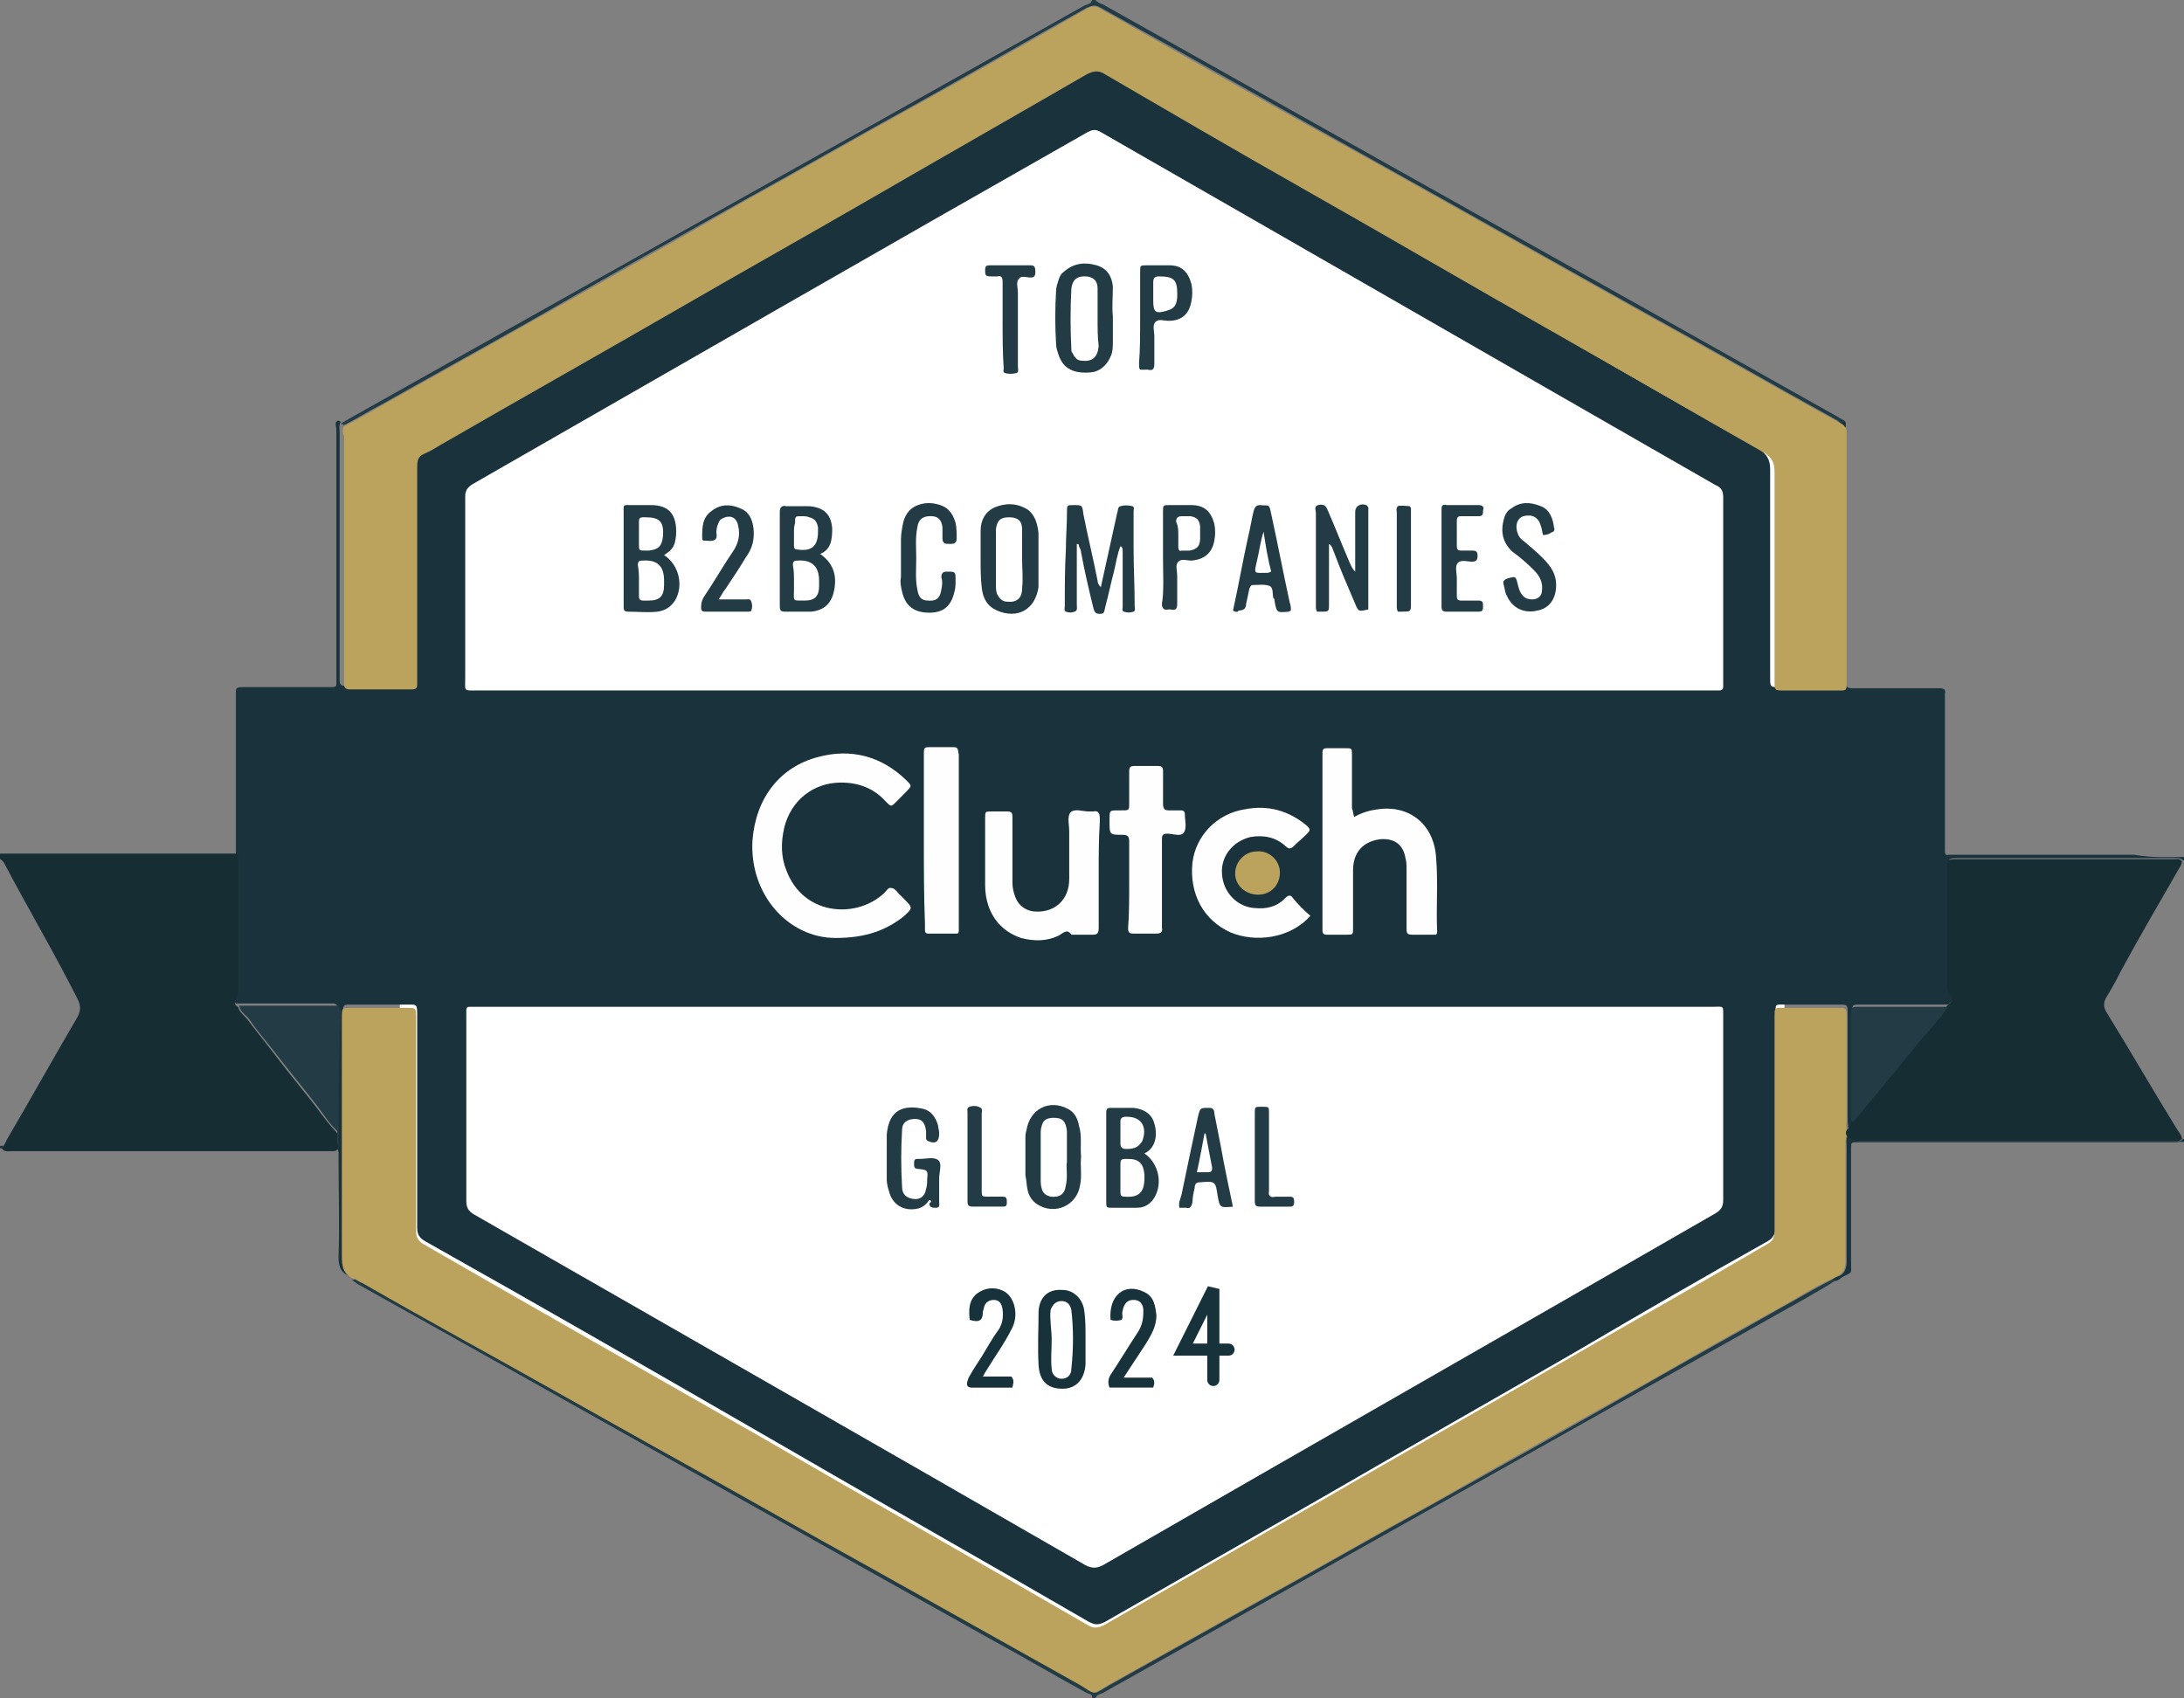 <svg width="72" height="56" viewBox="0 0 72 56" fill="none" xmlns="http://www.w3.org/2000/svg">
<rect x="0" y="0" width="72" height="56" fill="#808080" stroke="none"/>
<g clip-path="url(#clip0_4890_2454)">
<path d="M58.828 41.395V14.603L36.004 1.207L13.18 14.603V41.395L36.004 54.791L58.828 41.395Z" fill="white"/>
<path d="M72.001 28.256C72.001 28.293 72.001 28.329 72.001 28.366H71.965C71.893 28.293 71.821 28.293 71.713 28.293C69.301 28.293 66.925 28.293 64.513 28.293C64.225 28.293 64.225 28.329 64.225 28.585C64.225 29.866 64.225 31.148 64.225 32.428C64.225 32.538 64.261 32.648 64.297 32.721C64.441 32.941 64.441 32.941 64.225 33.124C63.253 33.124 62.317 33.124 61.345 33.124C61.057 33.124 61.057 33.124 61.057 33.417C61.057 34.478 61.057 35.54 61.057 36.638C61.057 36.748 61.021 36.857 61.129 36.931C61.057 37.004 61.057 37.15 60.949 37.223C60.913 37.114 60.913 37.004 60.913 36.857C60.913 35.723 60.913 34.625 60.913 33.49C60.913 33.087 60.913 33.124 60.553 33.124C60.013 33.124 59.473 33.124 58.969 33.124C58.465 33.124 58.537 33.051 58.537 33.563C58.537 35.869 58.537 38.138 58.537 40.444C58.537 40.664 58.465 40.81 58.285 40.92C56.197 42.091 54.109 43.299 52.057 44.507C49.213 46.154 46.369 47.764 43.525 49.411C41.149 50.766 38.809 52.12 36.433 53.474C36.217 53.584 36.109 53.584 35.893 53.474C32.365 51.425 28.801 49.411 25.273 47.362C21.529 45.202 17.785 43.043 14.005 40.92C13.825 40.81 13.753 40.7 13.753 40.481C13.753 39.346 13.753 38.175 13.753 37.04C13.753 35.869 13.753 34.698 13.753 33.49C13.753 33.087 13.753 33.124 13.393 33.124C12.817 33.124 12.241 33.124 11.665 33.124C11.305 33.124 11.305 33.087 11.305 33.49C11.305 36.089 11.305 38.687 11.305 41.286C11.305 41.652 11.341 41.945 11.701 42.055C11.665 42.091 11.629 42.091 11.593 42.091C11.269 42.018 11.161 41.798 11.161 41.469C11.197 40.371 11.161 39.309 11.161 38.212C11.161 37.846 11.197 37.882 10.837 37.882C7.993 37.882 5.149 37.882 2.341 37.882C1.657 37.882 1.009 37.882 0.325 37.882C0.217 37.882 0.073 37.882 -0.035 37.846C-0.035 37.809 -0.035 37.809 -0.035 37.772C0.001 37.809 0.037 37.772 0.073 37.772C0.181 37.882 0.289 37.846 0.397 37.846C3.853 37.846 7.309 37.846 10.765 37.846C10.837 37.846 10.909 37.846 10.981 37.846C11.089 37.846 11.125 37.809 11.125 37.699C11.125 37.553 11.125 37.406 11.125 37.26C11.125 36.015 11.125 34.734 11.125 33.49C11.125 33.417 11.125 33.343 11.125 33.234C11.125 33.16 11.089 33.087 10.981 33.087C10.909 33.087 10.837 33.087 10.729 33.087C9.757 33.087 8.785 33.087 7.777 33.087C7.669 33.014 7.633 32.941 7.705 32.831C7.777 32.721 7.777 32.648 7.777 32.502C7.777 31.001 7.777 29.537 7.777 28.036C7.777 27.927 7.777 27.78 7.777 27.67C7.777 26.096 7.777 24.559 7.777 22.985C7.777 22.656 7.741 22.656 8.101 22.656C9.001 22.656 9.937 22.656 10.837 22.656C11.125 22.656 11.089 22.656 11.089 22.4C11.089 21.338 11.089 20.277 11.089 19.215C11.089 17.532 11.089 15.848 11.089 14.164C11.089 14.055 11.017 13.945 11.125 13.872C11.161 13.872 11.197 13.872 11.233 13.908C11.161 14.018 11.197 14.164 11.197 14.274C11.197 16.91 11.197 19.581 11.197 22.217C11.197 22.29 11.197 22.363 11.197 22.436C11.197 22.546 11.233 22.619 11.377 22.619C12.061 22.619 12.745 22.619 13.429 22.619C13.573 22.619 13.609 22.546 13.609 22.436C13.609 22.363 13.609 22.29 13.609 22.217C13.609 20.643 13.609 19.069 13.609 17.459C13.609 16.727 13.609 15.995 13.609 15.262C13.609 15.079 13.645 14.933 13.825 14.86C14.005 14.787 14.185 14.64 14.365 14.567C17.029 13.03 19.693 11.529 22.357 9.992C24.445 8.784 26.533 7.613 28.621 6.405C30.961 5.051 33.337 3.696 35.677 2.342C35.893 2.196 36.073 2.196 36.289 2.342C38.485 3.623 40.681 4.868 42.877 6.149C45.721 7.759 48.529 9.406 51.373 11.017C53.569 12.298 55.765 13.542 57.961 14.787C58.249 14.97 58.357 15.153 58.357 15.482C58.357 17.751 58.357 20.057 58.357 22.326C58.357 22.656 58.357 22.656 58.645 22.656C59.257 22.656 59.869 22.656 60.481 22.656C60.733 22.656 60.733 22.656 60.733 22.4C60.733 22.326 60.733 22.253 60.733 22.18C60.733 19.581 60.733 16.983 60.733 14.384C60.733 14.311 60.733 14.201 60.733 14.128C60.733 14.018 60.697 13.945 60.589 13.872C60.625 13.835 60.661 13.835 60.697 13.835C60.913 13.872 60.841 14.018 60.841 14.164C60.841 16.544 60.841 18.923 60.841 21.302C60.841 21.704 60.841 22.07 60.841 22.473C60.841 22.619 60.877 22.693 61.057 22.693C61.525 22.693 61.993 22.693 62.461 22.693C62.965 22.693 63.433 22.693 63.937 22.693C64.081 22.693 64.153 22.729 64.117 22.876C64.117 22.949 64.117 23.022 64.117 23.095C64.117 24.669 64.117 26.243 64.117 27.817C64.117 27.89 64.117 27.963 64.117 28.073C64.117 28.146 64.153 28.219 64.225 28.183C64.297 28.183 64.369 28.183 64.477 28.183C66.421 28.183 68.401 28.183 70.345 28.183C70.993 28.293 71.497 28.256 72.001 28.256ZM36.073 33.197C33.121 33.197 30.133 33.197 27.181 33.197C23.329 33.197 19.477 33.197 15.661 33.197C15.337 33.197 15.373 33.16 15.373 33.49V33.526C15.373 35.54 15.373 37.553 15.373 39.602C15.373 39.822 15.445 39.932 15.625 40.042C22.321 43.885 29.053 47.728 35.785 51.608C36.001 51.717 36.145 51.717 36.361 51.608C43.093 47.728 49.825 43.885 56.557 40.005C56.737 39.895 56.809 39.785 56.809 39.566C56.809 37.553 56.809 35.576 56.809 33.563C56.809 33.124 56.845 33.197 56.449 33.197C49.645 33.197 42.877 33.197 36.073 33.197ZM36.073 22.766C42.841 22.766 49.609 22.766 56.413 22.766C56.485 22.766 56.593 22.766 56.665 22.766C56.773 22.766 56.809 22.729 56.809 22.619C56.809 22.583 56.809 22.509 56.809 22.473C56.809 20.46 56.809 18.41 56.809 16.397C56.809 16.177 56.737 16.068 56.557 15.995C49.789 12.115 43.057 8.235 36.289 4.355C36.109 4.245 36.001 4.282 35.857 4.355C29.089 8.198 22.357 12.078 15.589 15.958C15.409 16.068 15.337 16.177 15.337 16.36C15.337 18.374 15.337 20.35 15.337 22.363C15.337 22.802 15.265 22.766 15.733 22.766C22.537 22.766 29.305 22.766 36.073 22.766Z" fill="#19323C"/>
<path d="M0.002 28.146C0.146 28.146 0.29 28.146 0.398 28.146C2.774 28.146 5.114 28.146 7.49 28.146C7.598 28.146 7.742 28.146 7.85 28.146C7.85 29.647 7.85 31.111 7.85 32.612C7.85 32.722 7.814 32.831 7.778 32.941C7.706 33.051 7.742 33.161 7.85 33.197C7.886 33.38 8.066 33.49 8.174 33.637C8.534 34.112 8.894 34.552 9.254 35.028C9.65 35.54 10.046 36.016 10.442 36.528C10.658 36.821 10.874 37.114 11.126 37.37C11.126 37.516 11.126 37.663 11.126 37.809C11.126 37.919 11.09 37.956 10.982 37.956C10.91 37.956 10.838 37.956 10.766 37.956C7.31 37.956 3.854 37.956 0.398 37.956C0.29 37.956 0.146 37.992 0.074 37.882C0.11 37.773 0.182 37.699 0.218 37.59C1.01 36.235 1.766 34.881 2.558 33.527C2.666 33.307 2.666 33.161 2.558 32.941C1.802 31.441 0.938 29.977 0.146 28.476C0.11 28.403 0.038 28.329 -0.07 28.293C0.002 28.22 0.002 28.183 0.002 28.146Z" fill="#162E33"/>
<path d="M36.11 0C36.182 0.073 36.254 0.11 36.362 0.146C44.426 4.685 52.49 9.187 60.554 13.726C60.662 13.799 60.77 13.835 60.842 13.909C60.806 13.909 60.77 13.909 60.734 13.945C60.698 13.945 60.626 13.909 60.59 13.872C58.466 12.701 56.378 11.493 54.254 10.322C51.23 8.638 48.206 6.918 45.182 5.234C42.23 3.587 39.278 1.903 36.29 0.256C36.11 0.146 36.002 0.183 35.822 0.256C33.842 1.354 31.898 2.489 29.918 3.587C28.118 4.575 26.354 5.6 24.554 6.588C22.214 7.906 19.838 9.224 17.498 10.578C15.878 11.493 14.222 12.408 12.602 13.323C12.17 13.543 11.774 13.799 11.342 14.018C11.306 13.982 11.27 13.982 11.234 13.982C11.306 13.909 11.414 13.872 11.522 13.799C19.586 9.26 27.686 4.722 35.75 0.183C35.822 0.146 35.966 0.146 36.002 0C36.038 0 36.074 0 36.11 0Z" fill="#223B44"/>
<path d="M36.002 56.001C36.038 55.855 35.894 55.855 35.822 55.818C34.742 55.233 33.698 54.611 32.618 54.025C25.67 50.145 18.758 46.229 11.81 42.349C11.738 42.312 11.666 42.239 11.594 42.203C11.63 42.203 11.666 42.203 11.702 42.166C11.81 42.203 11.882 42.276 11.99 42.312C13.106 42.935 14.222 43.557 15.302 44.179C17.318 45.314 19.334 46.448 21.386 47.583C23.906 48.974 26.39 50.401 28.91 51.792C31.142 53.037 33.41 54.318 35.642 55.562C36.218 55.892 36.002 55.892 36.578 55.562C38.342 54.574 40.106 53.586 41.87 52.597C43.67 51.609 45.434 50.584 47.234 49.596C49.646 48.242 52.094 46.888 54.506 45.497C55.91 44.691 57.314 43.923 58.718 43.118C59.258 42.825 59.798 42.495 60.374 42.203C60.41 42.239 60.446 42.239 60.482 42.239C60.158 42.459 59.798 42.642 59.438 42.861C51.734 47.18 44.066 51.499 36.362 55.818C36.254 55.855 36.146 55.892 36.11 56.001C36.074 56.001 36.038 56.001 36.002 56.001Z" fill="#223B44"/>
<path d="M60.483 42.238C60.447 42.238 60.411 42.238 60.375 42.202C60.447 42.165 60.519 42.092 60.591 42.092C60.807 42.019 60.879 41.836 60.879 41.579C60.879 40.335 60.879 39.054 60.879 37.809C60.879 37.7 60.843 37.553 60.915 37.443C61.023 37.59 61.167 37.626 61.347 37.626C63.543 37.626 65.703 37.626 67.899 37.626C69.159 37.626 70.383 37.626 71.643 37.626C71.751 37.626 71.895 37.663 71.967 37.553C72.003 37.553 72.003 37.553 72.003 37.553C72.003 37.59 72.003 37.626 72.003 37.663C71.895 37.626 71.823 37.663 71.715 37.663C68.259 37.663 64.803 37.663 61.347 37.663C61.311 37.663 61.275 37.663 61.239 37.663C61.023 37.663 61.023 37.663 61.023 37.883C61.023 39.127 61.023 40.335 61.023 41.579C61.023 42.055 61.095 41.909 60.699 42.128C60.627 42.202 60.555 42.238 60.483 42.238Z" fill="#19323C"/>
<path d="M60.877 37.441C60.842 37.551 60.842 37.661 60.842 37.807C60.842 39.052 60.842 40.333 60.842 41.577C60.842 41.833 60.77 41.98 60.553 42.09C60.481 42.126 60.41 42.163 60.337 42.2C59.761 42.456 59.221 42.822 58.681 43.114C57.278 43.883 55.873 44.688 54.469 45.494C52.057 46.848 49.609 48.202 47.197 49.593C45.398 50.581 43.633 51.606 41.834 52.594C40.069 53.583 38.306 54.571 36.541 55.559C35.965 55.888 36.145 55.888 35.605 55.559C33.373 54.315 31.105 53.033 28.873 51.789C26.354 50.398 23.869 48.971 21.349 47.58C19.334 46.445 17.317 45.311 15.265 44.176C14.149 43.554 13.034 42.931 11.954 42.309C11.845 42.273 11.774 42.2 11.665 42.163C11.306 42.016 11.27 41.76 11.27 41.394C11.27 38.795 11.27 36.197 11.27 33.598C11.27 33.196 11.27 33.232 11.63 33.232C12.206 33.232 12.781 33.232 13.357 33.232C13.717 33.232 13.717 33.196 13.717 33.598C13.717 34.769 13.717 35.941 13.717 37.148C13.717 38.283 13.717 39.454 13.717 40.589C13.717 40.809 13.79 40.918 13.97 41.028C17.713 43.188 21.457 45.311 25.238 47.47C28.765 49.52 32.33 51.533 35.858 53.583C36.038 53.692 36.181 53.692 36.398 53.583C38.773 52.228 41.114 50.874 43.489 49.52C46.334 47.873 49.178 46.262 52.022 44.615C54.109 43.407 56.197 42.236 58.249 41.028C58.465 40.918 58.502 40.772 58.502 40.552C58.502 38.246 58.502 35.977 58.502 33.671C58.502 33.159 58.465 33.232 58.934 33.232C59.474 33.232 60.014 33.232 60.517 33.232C60.877 33.232 60.877 33.196 60.877 33.598C60.877 34.733 60.877 35.831 60.877 36.965C60.877 37.075 60.842 37.222 60.913 37.331C60.877 37.331 60.877 37.405 60.877 37.441Z" fill="#BBA35E"/>
<path d="M11.342 14.055C11.774 13.836 12.206 13.58 12.602 13.36C14.222 12.445 15.878 11.53 17.498 10.615C19.838 9.297 22.214 7.98 24.554 6.625C26.354 5.637 28.118 4.612 29.918 3.624C31.898 2.526 33.842 1.428 35.822 0.293C36.002 0.183 36.11 0.183 36.29 0.293C39.242 1.977 42.194 3.624 45.182 5.271C48.206 6.955 51.23 8.675 54.254 10.359C56.378 11.53 58.466 12.738 60.59 13.909C60.626 13.946 60.662 13.946 60.734 13.982C60.806 14.055 60.878 14.092 60.878 14.238C60.878 14.312 60.878 14.421 60.878 14.495C60.878 17.093 60.878 19.692 60.878 22.291C60.878 22.364 60.878 22.437 60.878 22.51C60.878 22.767 60.878 22.767 60.626 22.767C60.014 22.767 59.402 22.767 58.79 22.767C58.502 22.767 58.502 22.767 58.502 22.437C58.502 20.168 58.502 17.862 58.502 15.593C58.502 15.263 58.43 15.08 58.106 14.897C55.91 13.653 53.714 12.372 51.518 11.127C48.674 9.517 45.866 7.87 43.022 6.259C40.826 5.015 38.63 3.734 36.434 2.453C36.218 2.306 36.038 2.343 35.822 2.453C33.482 3.807 31.106 5.161 28.766 6.516C26.678 7.723 24.59 8.895 22.502 10.102C19.838 11.64 17.174 13.14 14.51 14.678C14.33 14.787 14.15 14.897 13.97 14.97C13.79 15.044 13.754 15.19 13.754 15.373C13.754 16.105 13.754 16.837 13.754 17.569C13.754 19.143 13.754 20.717 13.754 22.327C13.754 22.401 13.754 22.474 13.754 22.547C13.754 22.693 13.718 22.73 13.574 22.73C12.89 22.73 12.206 22.73 11.522 22.73C11.378 22.73 11.342 22.657 11.342 22.547C11.342 22.474 11.342 22.401 11.342 22.327C11.342 19.692 11.342 17.02 11.342 14.385C11.306 14.312 11.27 14.165 11.342 14.055Z" fill="#BBA35E"/>
<path d="M60.879 37.444C60.843 37.371 60.843 37.334 60.879 37.261C60.987 37.188 60.987 37.041 61.059 36.968C61.239 36.748 61.383 36.565 61.563 36.346C61.851 36.016 62.103 35.687 62.391 35.358C62.679 35.028 62.967 34.662 63.255 34.296C63.579 33.894 63.903 33.564 64.191 33.161C64.407 32.978 64.407 32.978 64.263 32.759C64.191 32.649 64.191 32.576 64.191 32.466C64.191 31.185 64.191 29.904 64.191 28.623C64.191 28.33 64.227 28.33 64.479 28.33C66.891 28.33 69.267 28.33 71.679 28.33C71.751 28.33 71.859 28.294 71.931 28.403C71.931 28.513 71.859 28.586 71.823 28.66C71.175 29.794 70.527 30.892 69.915 32.027C69.771 32.32 69.627 32.576 69.447 32.869C69.339 33.052 69.339 33.198 69.447 33.381C70.239 34.662 70.995 35.98 71.787 37.261C71.859 37.371 71.931 37.444 71.931 37.554C71.823 37.663 71.715 37.627 71.607 37.627C70.347 37.627 69.123 37.627 67.863 37.627C65.667 37.627 63.507 37.627 61.311 37.627C61.167 37.627 60.987 37.59 60.879 37.444Z" fill="#162E33"/>
<path d="M11.163 37.333C10.875 37.077 10.695 36.784 10.479 36.491C10.083 35.978 9.687 35.503 9.291 34.99C8.931 34.514 8.535 34.075 8.211 33.599C8.103 33.453 7.923 33.38 7.887 33.16C8.859 33.16 9.831 33.16 10.839 33.16C10.911 33.16 10.983 33.16 11.091 33.16C11.163 33.16 11.199 33.197 11.235 33.307C11.235 33.38 11.235 33.453 11.235 33.563C11.163 34.807 11.163 36.088 11.163 37.333Z" fill="#223B44"/>
<path d="M64.225 33.197C63.937 33.6 63.613 33.966 63.289 34.332C63.001 34.698 62.713 35.027 62.425 35.393C62.137 35.723 61.885 36.052 61.597 36.382C61.417 36.601 61.273 36.784 61.093 37.004C60.985 36.931 61.021 36.821 61.021 36.711C61.021 35.65 61.021 34.588 61.021 33.49C61.021 33.197 61.021 33.197 61.309 33.197C62.281 33.197 63.253 33.197 64.225 33.197Z" fill="#223B44"/>
<path d="M37.729 38.03C38.197 38.359 38.341 39.018 38.053 39.494C37.909 39.714 37.729 39.823 37.477 39.823C37.225 39.823 36.937 39.823 36.685 39.823C36.469 39.823 36.469 39.823 36.469 39.604C36.469 38.762 36.469 37.92 36.469 37.078C36.469 36.932 36.469 36.785 36.469 36.676C36.469 36.566 36.505 36.529 36.613 36.529C36.865 36.529 37.117 36.529 37.369 36.529C37.729 36.566 37.981 36.749 38.053 37.042C38.161 37.371 38.125 37.847 37.729 38.03ZM36.937 38.835C36.937 38.982 36.937 39.165 36.937 39.311C36.937 39.421 36.973 39.457 37.081 39.457C37.549 39.494 37.729 39.311 37.729 38.835C37.729 38.799 37.729 38.762 37.729 38.725C37.693 38.359 37.549 38.213 37.189 38.213C36.937 38.213 36.937 38.213 36.937 38.469C36.937 38.616 36.937 38.725 36.937 38.835ZM36.937 37.371C36.937 37.481 36.937 37.591 36.937 37.7C36.937 37.847 37.009 37.883 37.117 37.883C37.225 37.883 37.297 37.883 37.405 37.847C37.513 37.81 37.585 37.737 37.657 37.627C37.837 37.151 37.621 36.822 37.153 36.822H37.117C37.009 36.822 36.937 36.859 36.937 36.968C36.937 37.115 36.937 37.261 36.937 37.371Z" fill="#223B44"/>
<path d="M35.641 38.138C35.605 38.467 35.677 38.76 35.605 39.09C35.497 39.748 34.777 40.078 34.201 39.712C34.021 39.602 33.913 39.419 33.877 39.236C33.841 39.09 33.841 38.907 33.805 38.76C33.805 38.358 33.805 37.955 33.805 37.552C33.805 37.443 33.805 37.369 33.841 37.26C33.949 36.564 34.597 36.235 35.209 36.564C35.425 36.674 35.533 36.894 35.569 37.113C35.677 37.443 35.605 37.809 35.641 38.138ZM35.173 38.321C35.173 37.882 35.173 37.589 35.173 37.296C35.137 36.967 35.029 36.857 34.741 36.857C34.453 36.857 34.345 36.967 34.309 37.296C34.309 37.333 34.309 37.369 34.309 37.406C34.309 37.882 34.309 38.394 34.309 38.87C34.309 38.98 34.309 39.09 34.345 39.199C34.381 39.346 34.489 39.419 34.633 39.456C34.921 39.492 35.101 39.382 35.137 39.09C35.209 38.797 35.137 38.467 35.173 38.321Z" fill="#223B44"/>
<path d="M30.638 39.567C30.53 39.713 30.422 39.823 30.206 39.86C29.774 39.933 29.414 39.713 29.306 39.274C29.27 39.164 29.234 39.018 29.234 38.908C29.234 38.432 29.234 37.956 29.234 37.48C29.234 37.444 29.234 37.407 29.234 37.407C29.306 36.566 29.81 36.419 30.458 36.566C30.71 36.639 30.854 36.858 30.926 37.114C30.926 37.188 30.962 37.261 30.962 37.371C30.962 37.627 30.854 37.737 30.602 37.627C30.53 37.59 30.53 37.554 30.53 37.517C30.53 37.444 30.53 37.371 30.53 37.297C30.494 37.005 30.386 36.895 30.17 36.895C29.918 36.895 29.738 37.005 29.738 37.261C29.702 37.883 29.702 38.505 29.738 39.127C29.738 39.384 29.882 39.494 30.098 39.53C30.314 39.567 30.494 39.457 30.53 39.201C30.566 39.091 30.566 38.981 30.566 38.871C30.602 38.578 30.566 38.578 30.278 38.542C30.134 38.542 30.134 38.469 30.134 38.359C30.134 38.286 30.134 38.212 30.242 38.212C30.278 38.212 30.278 38.212 30.314 38.212C30.53 38.212 30.782 38.139 30.926 38.249C31.07 38.359 30.962 38.652 30.962 38.835C30.962 39.091 30.962 39.384 30.962 39.64C30.962 39.713 30.998 39.823 30.854 39.823C30.746 39.823 30.638 39.823 30.638 39.677C30.71 39.64 30.71 39.567 30.638 39.567Z" fill="#223B44"/>
<path d="M40.645 39.787C40.213 39.823 40.213 39.823 40.141 39.421C40.069 38.945 40.069 38.945 39.565 38.982C39.457 38.982 39.385 39.018 39.385 39.165C39.349 39.311 39.313 39.494 39.313 39.64C39.277 39.787 39.241 39.86 39.097 39.823C39.025 39.823 38.953 39.823 38.881 39.823C38.845 39.64 38.917 39.531 38.953 39.384C39.133 38.506 39.313 37.664 39.493 36.822C39.565 36.529 39.565 36.529 39.853 36.529C39.997 36.529 40.033 36.602 40.033 36.712C40.105 37.078 40.177 37.444 40.249 37.81C40.357 38.433 40.501 39.091 40.645 39.787ZM39.457 38.652C39.601 38.652 39.709 38.652 39.817 38.652C39.925 38.652 39.961 38.616 39.961 38.506C39.889 38.14 39.817 37.737 39.745 37.371H39.709C39.637 37.737 39.565 38.176 39.457 38.652Z" fill="#223B44"/>
<path d="M31.896 38.138C31.896 37.662 31.896 37.15 31.896 36.674C31.896 36.601 31.86 36.527 31.968 36.491C32.076 36.454 32.22 36.454 32.328 36.527C32.4 36.564 32.364 36.674 32.364 36.71C32.364 37.296 32.364 37.882 32.364 38.467C32.364 38.724 32.364 38.98 32.364 39.236C32.364 39.456 32.364 39.456 32.58 39.456C32.724 39.456 32.904 39.456 33.048 39.456C33.192 39.456 33.192 39.529 33.192 39.639C33.192 39.712 33.192 39.785 33.084 39.785C32.76 39.785 32.4 39.785 32.076 39.785C31.932 39.785 31.896 39.748 31.896 39.602C31.896 39.126 31.896 38.614 31.896 38.138Z" fill="#223B44"/>
<path d="M41.367 38.139C41.367 37.663 41.367 37.188 41.367 36.712C41.367 36.492 41.367 36.492 41.583 36.492C41.835 36.492 41.835 36.492 41.835 36.712C41.835 37.517 41.835 38.322 41.835 39.091C41.835 39.164 41.835 39.201 41.835 39.274C41.799 39.457 41.907 39.493 42.051 39.457C42.195 39.457 42.375 39.457 42.519 39.457C42.663 39.457 42.663 39.53 42.663 39.64C42.663 39.75 42.627 39.786 42.519 39.786C42.195 39.786 41.871 39.786 41.547 39.786C41.403 39.786 41.367 39.75 41.367 39.603C41.367 39.127 41.367 38.652 41.367 38.139Z" fill="#223B44"/>
<path d="M35.499 17.935C35.499 18.594 35.499 19.29 35.499 19.948C35.499 20.022 35.535 20.131 35.427 20.168C35.319 20.205 35.247 20.205 35.139 20.168C35.067 20.131 35.103 20.058 35.103 19.985C35.103 19.363 35.103 18.741 35.139 18.118C35.139 17.716 35.175 17.313 35.175 16.874C35.175 16.654 35.175 16.654 35.391 16.654C35.679 16.654 35.679 16.654 35.715 16.947C35.859 17.679 36.039 18.411 36.183 19.143C36.183 19.216 36.219 19.29 36.291 19.363C36.471 18.558 36.651 17.716 36.831 16.91C36.867 16.837 36.831 16.727 36.939 16.691C37.047 16.654 37.191 16.654 37.335 16.691C37.407 16.727 37.371 16.801 37.371 16.874C37.371 17.276 37.371 17.679 37.371 18.082C37.371 18.704 37.407 19.326 37.407 19.985C37.407 20.058 37.443 20.131 37.371 20.168C37.263 20.205 37.155 20.205 37.047 20.168C36.975 20.131 37.011 20.058 37.011 20.022C37.011 19.619 37.011 19.18 37.011 18.777C37.011 18.558 37.011 18.375 37.011 18.155C37.011 18.118 37.011 18.045 36.939 18.009C36.831 18.265 36.795 18.558 36.723 18.85C36.615 19.253 36.543 19.619 36.435 20.022C36.399 20.131 36.435 20.241 36.255 20.241C36.075 20.241 36.075 20.131 36.039 20.022C35.895 19.436 35.751 18.814 35.643 18.228C35.643 18.155 35.607 18.082 35.571 18.009C35.571 17.935 35.535 17.935 35.499 17.935Z" fill="#223B44"/>
<path d="M21.892 18.301C22.396 18.63 22.54 19.326 22.252 19.802C22.108 20.021 21.928 20.131 21.676 20.168C21.352 20.204 21.028 20.168 20.704 20.168C20.596 20.168 20.56 20.131 20.56 20.021C20.56 19.765 20.56 19.545 20.56 19.289C20.56 18.484 20.56 17.715 20.56 16.91C20.56 16.617 20.524 16.654 20.848 16.654C21.064 16.654 21.244 16.654 21.46 16.654C22.072 16.654 22.324 16.983 22.288 17.642C22.252 18.008 22.18 18.118 21.892 18.301ZM21.064 19.143C21.064 19.326 21.064 19.472 21.064 19.655C21.064 19.765 21.1 19.802 21.208 19.802C21.28 19.802 21.316 19.802 21.388 19.802C21.748 19.802 21.892 19.655 21.892 19.289C21.892 19.253 21.892 19.179 21.892 19.143C21.892 18.667 21.676 18.447 21.172 18.484C21.064 18.484 21.028 18.52 21.028 18.63C21.064 18.813 21.064 18.996 21.064 19.143ZM21.064 17.605C21.064 17.715 21.064 17.825 21.064 17.935C21.064 18.154 21.064 18.154 21.28 18.154C21.316 18.154 21.352 18.154 21.388 18.154C21.712 18.118 21.82 18.008 21.856 17.679C21.892 17.203 21.748 17.056 21.28 17.056C21.244 17.056 21.208 17.056 21.208 17.056C21.1 17.056 21.064 17.093 21.064 17.203C21.064 17.313 21.064 17.459 21.064 17.605Z" fill="#223B44"/>
<path d="M27.039 18.265C27.507 18.594 27.615 19.034 27.471 19.582C27.363 19.948 27.111 20.131 26.751 20.168C26.463 20.168 26.175 20.168 25.887 20.168C25.743 20.168 25.707 20.131 25.707 19.985C25.707 19.29 25.707 18.594 25.707 17.935C25.707 17.569 25.707 17.24 25.707 16.874C25.707 16.728 25.779 16.654 25.923 16.691C26.175 16.691 26.427 16.691 26.679 16.691C27.147 16.728 27.399 16.947 27.435 17.423C27.435 17.789 27.399 18.118 27.039 18.265ZM26.175 19.143C26.175 19.253 26.175 19.326 26.175 19.436C26.175 19.839 26.103 19.802 26.535 19.802C26.859 19.802 27.003 19.656 27.003 19.326C27.003 19.253 27.003 19.216 27.003 19.143C27.003 18.667 26.751 18.448 26.283 18.484C26.175 18.484 26.139 18.521 26.139 18.631C26.175 18.814 26.175 18.997 26.175 19.143ZM26.175 17.569C26.175 17.716 26.175 17.862 26.175 18.009C26.175 18.082 26.211 18.118 26.283 18.118C26.751 18.192 26.967 18.009 26.967 17.533C26.967 17.496 26.967 17.423 26.967 17.386C26.931 17.203 26.859 17.094 26.679 17.057C26.607 17.02 26.499 17.02 26.427 17.02C26.211 17.02 26.211 17.02 26.211 17.24C26.175 17.35 26.175 17.46 26.175 17.569Z" fill="#223B44"/>
<path d="M44.677 18.85C44.677 18.228 44.677 17.642 44.677 17.056C44.677 16.983 44.677 16.947 44.677 16.873C44.677 16.69 44.857 16.581 45.037 16.654C45.073 16.654 45.073 16.69 45.109 16.727C45.109 16.764 45.109 16.8 45.109 16.8C45.109 17.898 45.109 18.996 45.109 20.094C44.785 20.168 44.785 20.168 44.677 19.911C44.425 19.326 44.173 18.74 43.957 18.154C43.921 18.081 43.921 18.008 43.813 17.935C43.813 18.191 43.813 18.411 43.813 18.667C43.813 19.07 43.813 19.509 43.813 19.911C43.813 20.168 43.813 20.168 43.561 20.168C43.525 20.168 43.453 20.168 43.417 20.168C43.381 20.094 43.381 20.058 43.381 19.985C43.381 18.96 43.381 17.935 43.381 16.91C43.381 16.837 43.309 16.69 43.453 16.654C43.633 16.617 43.705 16.654 43.777 16.837C44.029 17.422 44.245 17.971 44.497 18.557C44.533 18.63 44.569 18.74 44.677 18.85Z" fill="#223B44"/>
<path d="M32.328 18.411C32.328 18.118 32.328 17.825 32.328 17.496C32.328 17.166 32.472 16.873 32.796 16.727C33.156 16.581 33.516 16.581 33.876 16.8C34.128 16.983 34.2 17.276 34.236 17.569C34.236 18.154 34.236 18.703 34.236 19.289C34.236 19.326 34.236 19.362 34.236 19.362C34.128 20.094 33.552 20.424 32.868 20.131C32.544 19.985 32.4 19.728 32.364 19.362C32.328 19.07 32.328 18.74 32.328 18.411ZM33.696 18.447C33.696 18.118 33.696 17.788 33.696 17.459C33.696 17.166 33.552 17.056 33.264 17.056C32.976 17.056 32.868 17.166 32.832 17.459C32.832 17.532 32.832 17.569 32.832 17.642C32.832 18.191 32.832 18.703 32.832 19.253C32.832 19.362 32.832 19.472 32.868 19.582C32.94 19.728 33.048 19.838 33.192 19.838C33.516 19.875 33.696 19.728 33.696 19.399C33.732 19.07 33.696 18.74 33.696 18.447Z" fill="#223B44"/>
<path d="M36.688 10.43C36.688 10.723 36.688 10.979 36.688 11.235C36.688 11.418 36.688 11.601 36.616 11.748C36.508 12.004 36.328 12.187 36.076 12.26C35.896 12.297 35.68 12.297 35.5 12.26C35.176 12.187 34.996 12.004 34.888 11.675C34.852 11.565 34.816 11.455 34.816 11.345C34.78 10.759 34.78 10.174 34.816 9.588C34.816 9.478 34.852 9.369 34.888 9.259C34.924 9.149 34.96 9.039 35.068 8.966C35.392 8.673 35.752 8.637 36.148 8.746C36.508 8.856 36.652 9.112 36.688 9.442C36.688 9.808 36.652 10.137 36.688 10.43ZM36.184 10.503C36.184 10.174 36.184 9.844 36.184 9.515C36.184 9.222 36.004 9.112 35.752 9.112C35.5 9.112 35.356 9.222 35.32 9.515C35.284 10.174 35.284 10.833 35.32 11.528C35.32 11.565 35.32 11.601 35.356 11.638C35.428 11.784 35.5 11.894 35.68 11.894C36.004 11.931 36.184 11.784 36.22 11.418C36.184 11.126 36.184 10.796 36.184 10.503Z" fill="#223B44"/>
<path d="M30.206 18.409C30.206 18.738 30.17 19.104 30.242 19.434C30.278 19.69 30.386 19.8 30.566 19.8C30.854 19.836 30.998 19.727 31.034 19.434C31.07 19.287 31.07 19.141 31.034 19.031C31.034 18.885 31.106 18.848 31.214 18.848C31.502 18.848 31.502 18.848 31.502 19.141C31.502 19.251 31.502 19.397 31.466 19.507C31.358 19.983 31.106 20.202 30.638 20.202C30.134 20.202 29.846 19.983 29.738 19.507C29.702 19.36 29.666 19.177 29.702 19.031C29.702 18.628 29.702 18.189 29.702 17.787C29.702 17.604 29.738 17.421 29.774 17.238C29.846 16.908 30.062 16.689 30.386 16.615C30.53 16.579 30.71 16.579 30.854 16.615C31.214 16.689 31.394 16.872 31.502 17.238C31.538 17.421 31.538 17.567 31.538 17.75C31.538 17.896 31.466 17.933 31.358 17.933C31.322 17.933 31.286 17.933 31.25 17.933C31.142 17.933 31.07 17.896 31.07 17.75C31.07 17.64 31.07 17.494 31.07 17.384C31.034 17.128 30.926 17.018 30.674 17.018C30.422 17.018 30.278 17.128 30.242 17.384C30.17 17.75 30.206 18.079 30.206 18.409Z" fill="#223B44"/>
<path d="M40.648 20.131C40.828 19.326 40.972 18.484 41.152 17.679C41.224 17.386 41.26 17.13 41.332 16.837C41.368 16.727 41.404 16.654 41.548 16.654C41.836 16.691 41.836 16.581 41.908 16.947C42.124 17.935 42.304 18.887 42.52 19.875C42.556 19.948 42.556 20.058 42.556 20.131C42.52 20.131 42.52 20.168 42.484 20.168C42.088 20.205 42.088 20.205 42.016 19.802C42.016 19.765 42.016 19.729 41.98 19.729C41.944 19.582 41.98 19.399 41.872 19.326C41.692 19.253 41.476 19.29 41.296 19.29C41.224 19.29 41.224 19.363 41.188 19.399C41.152 19.582 41.116 19.765 41.08 19.912C41.08 20.058 41.008 20.131 40.828 20.131C40.828 20.168 40.756 20.205 40.648 20.131ZM41.656 17.533C41.548 17.862 41.512 18.192 41.44 18.484C41.332 18.96 41.332 18.887 41.8 18.887C41.836 18.887 41.872 18.85 41.908 18.85C41.8 18.448 41.728 18.009 41.656 17.533Z" fill="#223B44"/>
<path d="M50.87 17.642C50.834 17.532 50.834 17.422 50.798 17.349C50.726 17.056 50.51 16.946 50.222 17.019C50.006 17.093 49.934 17.349 50.042 17.605C50.078 17.715 50.15 17.788 50.258 17.861C50.474 18.044 50.69 18.227 50.87 18.41C51.122 18.666 51.302 18.923 51.302 19.289C51.302 19.728 51.086 20.057 50.69 20.13C50.258 20.24 49.862 20.057 49.682 19.655C49.61 19.545 49.61 19.398 49.574 19.289C49.538 19.179 49.574 19.106 49.718 19.069C49.97 18.996 49.97 18.996 50.042 19.289C50.114 19.618 50.258 19.764 50.51 19.764C50.69 19.764 50.834 19.655 50.834 19.472C50.87 19.215 50.762 18.996 50.582 18.813C50.366 18.593 50.114 18.374 49.862 18.191C49.538 17.898 49.466 17.532 49.574 17.129C49.61 16.983 49.682 16.836 49.826 16.763C50.114 16.544 50.438 16.544 50.798 16.69C51.086 16.8 51.194 17.093 51.23 17.385C51.266 17.495 51.23 17.532 51.122 17.568C51.086 17.605 50.978 17.642 50.87 17.642Z" fill="#223B44"/>
<path d="M23.689 19.765C24.013 19.765 24.301 19.765 24.589 19.765C24.661 19.765 24.733 19.729 24.769 19.839C24.805 19.948 24.805 20.022 24.769 20.131C24.769 20.168 24.697 20.168 24.625 20.168C24.157 20.168 23.725 20.168 23.257 20.168C23.113 20.168 23.113 20.095 23.113 20.022C23.113 19.875 23.149 19.765 23.221 19.656C23.545 19.18 23.833 18.667 24.157 18.192C24.337 17.935 24.409 17.643 24.337 17.35C24.301 17.094 24.121 16.984 23.905 17.057C23.797 17.094 23.725 17.13 23.689 17.24C23.653 17.313 23.617 17.423 23.617 17.533C23.617 17.606 23.653 17.716 23.581 17.789C23.473 17.862 23.365 17.826 23.221 17.826C23.149 17.826 23.149 17.789 23.149 17.716C23.149 17.386 23.149 17.057 23.473 16.837C23.761 16.618 24.085 16.618 24.409 16.764C24.697 16.874 24.805 17.13 24.841 17.423C24.877 17.789 24.805 18.082 24.589 18.375C24.373 18.741 24.121 19.107 23.905 19.436C23.833 19.509 23.797 19.619 23.689 19.765Z" fill="#223B44"/>
<path d="M37.587 10.505C37.587 9.992 37.587 9.48 37.587 8.968C37.587 8.748 37.587 8.748 37.803 8.748C38.055 8.748 38.307 8.748 38.559 8.748C38.955 8.748 39.171 8.968 39.279 9.37C39.315 9.553 39.315 9.736 39.279 9.919C39.207 10.358 38.955 10.578 38.523 10.578C38.379 10.578 38.199 10.505 38.091 10.615C37.983 10.725 38.055 10.908 38.055 11.091C38.055 11.383 38.055 11.713 38.055 12.006C38.055 12.189 37.983 12.225 37.839 12.189C37.803 12.189 37.803 12.189 37.767 12.189C37.551 12.189 37.551 12.225 37.551 11.969C37.587 11.53 37.587 11.017 37.587 10.505ZM38.811 9.7C38.811 9.224 38.703 9.114 38.199 9.114C38.091 9.114 38.019 9.151 38.019 9.297C38.019 9.517 38.019 9.7 38.019 9.919C38.019 10.285 38.091 10.358 38.451 10.249C38.739 10.175 38.811 10.029 38.811 9.7Z" fill="#223B44"/>
<path d="M38.341 18.411C38.341 17.899 38.341 17.386 38.341 16.874C38.341 16.654 38.341 16.654 38.557 16.654C38.809 16.654 39.061 16.654 39.277 16.654C39.709 16.654 39.925 16.874 40.033 17.276C40.069 17.459 40.069 17.642 40.033 17.826C39.961 18.228 39.709 18.448 39.277 18.484C39.133 18.484 38.953 18.411 38.845 18.521C38.737 18.631 38.809 18.814 38.809 18.997C38.809 19.29 38.809 19.619 38.809 19.912C38.809 20.095 38.737 20.131 38.593 20.095C38.557 20.095 38.521 20.095 38.521 20.095C38.377 20.131 38.305 20.058 38.305 19.912C38.377 19.473 38.341 18.924 38.341 18.411ZM38.845 17.606C38.845 17.752 38.845 17.899 38.845 18.045C38.845 18.118 38.881 18.192 38.953 18.155C39.025 18.155 39.133 18.155 39.205 18.155C39.457 18.118 39.565 18.009 39.565 17.752C39.565 17.606 39.565 17.459 39.565 17.35C39.529 17.13 39.457 17.057 39.241 17.02C39.169 17.02 39.097 17.02 38.989 17.02C38.845 17.02 38.773 17.057 38.773 17.203C38.845 17.35 38.845 17.496 38.845 17.606Z" fill="#223B44"/>
<path d="M47.523 18.411C47.523 17.898 47.523 17.386 47.523 16.837C47.523 16.691 47.523 16.617 47.703 16.654C48.063 16.654 48.387 16.654 48.747 16.654C48.891 16.654 48.927 16.727 48.891 16.837C48.891 16.947 48.891 17.02 48.747 17.02C48.567 17.02 48.387 17.02 48.171 17.02C48.063 17.02 48.027 17.056 48.027 17.166C48.027 17.459 48.027 17.715 48.027 18.008C48.027 18.118 48.063 18.154 48.171 18.154C48.279 18.154 48.423 18.154 48.531 18.154C48.675 18.154 48.711 18.191 48.711 18.337C48.711 18.484 48.639 18.52 48.531 18.52C48.387 18.52 48.171 18.447 48.063 18.557C47.955 18.667 48.027 18.887 48.027 19.07C48.027 19.253 48.027 19.436 48.027 19.655C48.027 19.765 48.063 19.802 48.171 19.802C48.351 19.802 48.531 19.802 48.747 19.802C48.891 19.802 48.891 19.875 48.891 19.985C48.891 20.094 48.891 20.168 48.747 20.168C48.387 20.168 48.063 20.168 47.703 20.168C47.559 20.168 47.523 20.131 47.523 19.985C47.523 19.472 47.523 18.96 47.523 18.411Z" fill="#223B44"/>
<path d="M33.053 10.651C33.053 10.212 33.053 9.736 33.053 9.297C33.053 9.151 33.017 9.077 32.873 9.114C32.801 9.114 32.765 9.114 32.693 9.114C32.477 9.114 32.477 9.077 32.477 8.894C32.477 8.785 32.513 8.748 32.621 8.748C33.089 8.748 33.521 8.748 33.989 8.748C34.097 8.748 34.133 8.821 34.133 8.931C34.133 9.041 34.133 9.151 33.989 9.151C33.845 9.151 33.665 9.077 33.593 9.187C33.485 9.297 33.557 9.48 33.557 9.663C33.557 10.468 33.557 11.274 33.557 12.079C33.557 12.152 33.593 12.262 33.521 12.298C33.377 12.335 33.233 12.335 33.125 12.298C33.053 12.262 33.089 12.189 33.089 12.152C33.053 11.603 33.053 11.127 33.053 10.651Z" fill="#223B44"/>
<path d="M46.084 20.167C46.048 20.094 46.048 20.057 46.048 19.984C46.048 18.959 46.048 17.934 46.048 16.91C46.048 16.837 46.012 16.763 46.084 16.69C46.12 16.654 46.479 16.69 46.479 16.69C46.479 16.727 46.515 16.727 46.515 16.763C46.515 16.837 46.515 16.873 46.515 16.946C46.515 17.934 46.515 18.886 46.515 19.874C46.515 20.167 46.515 20.167 46.228 20.167C46.192 20.167 46.156 20.167 46.084 20.167Z" fill="#223B44"/>
<path d="M27.543 30.927C25.995 30.927 24.699 29.499 24.807 27.706C24.915 26.315 25.707 25.29 26.967 24.961C28.047 24.668 29.055 24.924 29.883 25.73C30.063 25.913 30.063 25.913 29.883 26.096C29.775 26.205 29.667 26.315 29.559 26.425C29.379 26.608 29.379 26.608 29.199 26.425C28.803 25.986 28.299 25.803 27.723 25.803C26.823 25.803 26.067 26.388 25.851 27.303C25.743 27.779 25.743 28.255 25.923 28.694C26.463 30.158 28.155 30.305 29.091 29.499C29.199 29.426 29.271 29.243 29.379 29.28C29.523 29.28 29.595 29.463 29.703 29.536C29.739 29.573 29.775 29.609 29.811 29.646C30.099 29.939 30.099 29.939 29.775 30.232C29.199 30.671 28.551 30.927 27.543 30.927Z" fill="#FEFEFE"/>
<path d="M44.642 26.939C44.894 26.793 45.146 26.72 45.434 26.683C46.478 26.537 47.27 27.195 47.342 28.257C47.414 29.062 47.342 29.904 47.378 30.709C47.378 30.746 47.378 30.782 47.342 30.819C47.09 30.819 46.802 30.819 46.55 30.819C46.37 30.819 46.37 30.746 46.37 30.599C46.37 29.977 46.37 29.318 46.37 28.696C46.37 28.55 46.37 28.403 46.334 28.294C46.262 27.854 45.974 27.635 45.506 27.671C44.93 27.744 44.606 28.11 44.606 28.696C44.606 29.318 44.606 29.977 44.606 30.599C44.606 30.819 44.606 30.819 44.39 30.819C44.174 30.819 43.958 30.819 43.742 30.819C43.634 30.819 43.598 30.782 43.598 30.672C43.598 30.599 43.598 30.526 43.598 30.453C43.598 28.66 43.598 26.829 43.598 25.036C43.598 24.963 43.598 24.89 43.598 24.816C43.598 24.706 43.634 24.67 43.742 24.67C43.958 24.67 44.138 24.67 44.354 24.67C44.57 24.67 44.57 24.67 44.57 24.89C44.57 25.475 44.57 26.061 44.57 26.646C44.606 26.72 44.606 26.829 44.642 26.939Z" fill="#FEFEFE"/>
<path d="M36.221 28.806C36.221 29.392 36.221 30.014 36.221 30.599C36.221 30.746 36.185 30.819 36.041 30.819C35.825 30.819 35.609 30.819 35.393 30.819C35.357 30.819 35.321 30.819 35.321 30.819C35.177 30.599 35.033 30.782 34.889 30.856C34.493 31.039 34.097 31.039 33.665 30.929C33.125 30.746 32.765 30.38 32.585 29.867C32.513 29.648 32.477 29.428 32.477 29.209C32.477 28.477 32.477 27.708 32.477 26.976C32.477 26.756 32.477 26.756 32.693 26.756C32.873 26.756 33.017 26.756 33.197 26.756C33.341 26.756 33.377 26.793 33.377 26.939C33.377 27.012 33.377 27.049 33.377 27.122C33.377 27.781 33.377 28.44 33.377 29.099C33.377 29.282 33.413 29.428 33.485 29.611C33.593 29.867 33.809 30.014 34.061 30.05C34.745 30.124 35.249 29.684 35.249 28.989C35.249 28.477 35.249 27.964 35.249 27.415C35.249 27.195 35.177 26.939 35.285 26.793C35.429 26.646 35.681 26.756 35.897 26.756C35.933 26.756 36.005 26.756 36.041 26.756C36.185 26.72 36.257 26.793 36.257 26.976C36.257 27.012 36.257 27.086 36.257 27.122C36.221 27.635 36.221 28.22 36.221 28.806Z" fill="#FEFEFE"/>
<path d="M43.2 30.197C42.516 30.966 41.364 31.076 40.572 30.746C39.672 30.344 39.204 29.465 39.312 28.44C39.42 27.562 40.104 26.83 41.04 26.684C41.796 26.537 42.48 26.72 43.092 27.233C43.2 27.342 43.2 27.379 43.092 27.489C42.948 27.635 42.804 27.745 42.66 27.891C42.552 28.001 42.48 28.001 42.372 27.891C42.048 27.599 41.652 27.525 41.22 27.599C40.644 27.745 40.248 28.221 40.284 28.806C40.32 29.429 40.788 29.904 41.364 29.941C41.76 29.978 42.084 29.904 42.372 29.612C42.48 29.502 42.552 29.502 42.624 29.612C42.804 29.831 42.984 30.014 43.2 30.197Z" fill="#FEFEFE"/>
<path d="M37.226 29.172C37.226 28.696 37.226 28.221 37.226 27.745C37.226 27.598 37.19 27.525 37.01 27.525C36.578 27.525 36.578 27.525 36.578 27.086C36.578 27.049 36.578 27.049 36.578 27.013C36.578 26.72 36.578 26.72 36.866 26.72C37.262 26.72 37.226 26.756 37.226 26.354C37.226 26.061 37.226 25.768 37.226 25.439C37.226 25.293 37.262 25.256 37.406 25.256C37.658 25.256 37.91 25.256 38.162 25.256C38.306 25.256 38.342 25.293 38.342 25.439C38.342 25.805 38.342 26.134 38.342 26.5C38.342 26.647 38.378 26.72 38.522 26.72C38.666 26.72 38.81 26.72 38.918 26.72C39.026 26.72 39.062 26.756 39.062 26.866C39.062 27.049 39.134 27.305 39.026 27.452C38.918 27.598 38.666 27.488 38.486 27.488C38.306 27.488 38.306 27.562 38.306 27.708C38.306 28.587 38.306 29.502 38.306 30.38C38.306 30.453 38.306 30.526 38.306 30.6C38.342 30.746 38.234 30.783 38.126 30.783C37.874 30.783 37.622 30.783 37.37 30.783C37.226 30.783 37.19 30.746 37.19 30.6C37.226 30.124 37.226 29.648 37.226 29.172Z" fill="#FEFEFE"/>
<path d="M30.457 27.709C30.457 26.758 30.457 25.843 30.457 24.891C30.457 24.635 30.457 24.635 30.709 24.635C30.925 24.635 31.141 24.635 31.357 24.635C31.573 24.635 31.573 24.635 31.609 24.891C31.609 24.928 31.609 24.964 31.609 24.964C31.609 26.794 31.609 28.624 31.609 30.454C31.609 30.528 31.609 30.601 31.609 30.674C31.609 30.784 31.573 30.784 31.501 30.784C31.213 30.784 30.925 30.784 30.601 30.784C30.529 30.784 30.493 30.747 30.493 30.674C30.493 30.601 30.493 30.528 30.493 30.454C30.457 29.539 30.457 28.624 30.457 27.709Z" fill="#FEFEFE"/>
<path d="M42.195 28.768C42.195 29.171 41.907 29.5 41.475 29.5C41.079 29.5 40.719 29.208 40.719 28.805C40.719 28.402 41.043 28.073 41.439 28.073C41.835 28.037 42.195 28.366 42.195 28.768Z" fill="#BBA35E"/>
<path d="M35.787 44.107C35.787 44.399 35.787 44.692 35.787 44.985C35.751 45.498 35.463 45.79 35.031 45.79C34.527 45.79 34.275 45.534 34.239 45.022C34.203 44.399 34.239 43.814 34.239 43.228C34.275 42.752 34.563 42.496 35.031 42.533C35.391 42.533 35.715 42.826 35.751 43.265C35.787 43.521 35.787 43.814 35.787 44.107ZM34.671 44.18C34.671 44.509 34.635 44.802 34.671 45.131C34.671 45.314 34.815 45.461 34.995 45.461C35.175 45.461 35.319 45.351 35.319 45.131C35.391 44.473 35.391 43.814 35.319 43.192C35.283 43.009 35.175 42.899 34.995 42.899C34.815 42.899 34.707 43.009 34.635 43.192C34.599 43.484 34.671 43.85 34.671 44.18Z" fill="#18323B"/>
<path d="M31.969 43.52C31.933 43.191 31.933 42.862 32.221 42.642C32.473 42.459 32.797 42.422 33.085 42.569C33.445 42.752 33.589 43.337 33.373 43.777C33.121 44.289 32.797 44.728 32.509 45.204C32.473 45.241 32.473 45.277 32.401 45.387C32.761 45.387 33.049 45.387 33.337 45.387C33.445 45.497 33.409 45.607 33.373 45.753C32.941 45.753 32.509 45.753 32.041 45.753C31.789 45.753 31.897 45.534 31.933 45.424C32.077 45.167 32.221 44.948 32.365 44.728C32.545 44.435 32.725 44.106 32.941 43.813C33.049 43.63 33.085 43.411 33.049 43.154C33.013 42.971 32.941 42.862 32.761 42.862C32.617 42.862 32.473 42.935 32.437 43.118C32.437 43.154 32.401 43.228 32.401 43.264C32.401 43.594 32.221 43.594 31.969 43.52Z" fill="#18323B"/>
<path d="M37.044 45.423C37.404 45.423 37.728 45.423 37.98 45.423C38.089 45.532 38.053 45.642 38.017 45.752C37.548 45.752 37.081 45.752 36.577 45.752C36.505 45.569 36.541 45.423 36.648 45.276C36.937 44.837 37.224 44.361 37.513 43.922C37.657 43.702 37.693 43.483 37.693 43.227C37.693 43.044 37.62 42.861 37.368 42.861C37.117 42.861 37.044 43.044 37.008 43.227C36.972 43.336 37.044 43.446 36.972 43.519C36.864 43.556 36.721 43.556 36.612 43.519C36.541 42.714 37.081 42.275 37.728 42.604C38.053 42.751 38.089 43.08 38.124 43.373C38.124 43.739 37.944 44.032 37.764 44.325C37.548 44.654 37.333 44.983 37.044 45.423Z" fill="#18323B"/>
<path d="M40.5 44.5H39L40 42.5V45.5" stroke="#18323B" stroke-width="0.4" stroke-linecap="round"/>
</g>
<defs>
<clipPath id="clip0_4890_2454">
<rect width="72" height="56" fill="white"/>
</clipPath>
</defs>
</svg>
